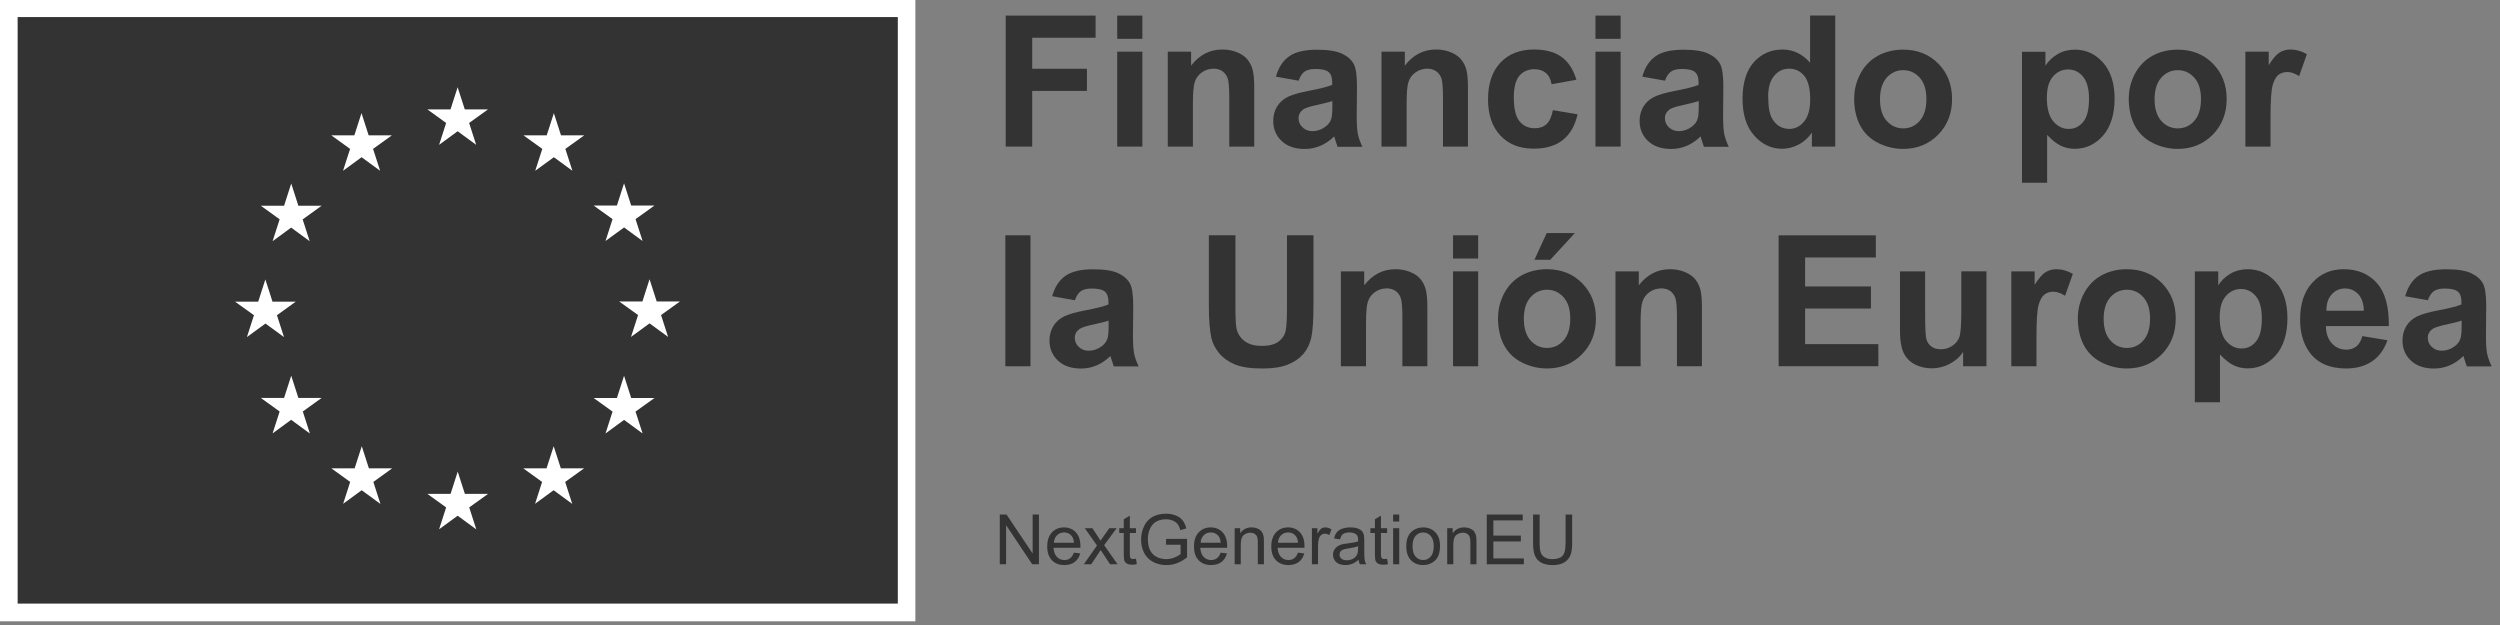 <?xml version="1.0" encoding="UTF-8"?> <svg xmlns="http://www.w3.org/2000/svg" width="216" height="54" viewBox="0 0 216 54" fill="none"><rect x="0" y="0" width="216" height="54" fill="#808080" stroke="none"/><path d="M79.087 0H0V53.681H79.087V0Z" fill="white"></path><path d="M1.524 1.477V52.151H77.571V1.477H1.524ZM20.301 26.064H22.309L22.927 24.142L23.544 26.064H25.552L23.927 27.235L24.537 29.125L22.935 27.954L21.333 29.125L21.942 27.235L20.309 26.064H20.301ZM26.756 37.444L25.154 36.272L23.552 37.444L24.161 35.553L22.536 34.382H24.544L25.162 32.46L25.779 34.382H27.787L26.162 35.553L26.771 37.444H26.756ZM26.146 18.948L26.756 20.839L25.154 19.667L23.552 20.839L24.161 18.948L22.536 17.777H24.544L25.162 15.855L25.779 17.777H27.787L26.162 18.948H26.146ZM30.616 11.693L31.233 9.771L31.851 11.693H33.859L32.233 12.864L32.843 14.754L31.241 13.583L29.639 14.754L30.249 12.864L28.623 11.693H30.631H30.616ZM32.851 43.528L31.249 42.356L29.647 43.528L30.256 41.638L28.631 40.466H30.639L31.257 38.553L31.874 40.466H33.882L32.257 41.638L32.866 43.528H32.851ZM38.922 9.459L39.54 7.537L40.157 9.451H42.165L40.532 10.623L41.142 12.513L39.54 11.341L37.938 12.513L38.547 10.623L36.922 9.451H38.93L38.922 9.459ZM41.142 45.73L39.54 44.559L37.938 45.73L38.547 43.84L36.922 42.669H38.93L39.547 40.747L40.165 42.669H42.173L40.54 43.84L41.149 45.73H41.142ZM49.432 43.528L47.83 42.356L46.229 43.528L46.838 41.638L45.213 40.466H47.221L47.838 38.553L48.456 40.466H50.464L48.831 41.638L49.44 43.528H49.432ZM48.846 12.864L49.456 14.754L47.854 13.583L46.244 14.754L46.854 12.864L45.228 11.693H47.236L47.854 9.779L48.471 11.693H50.479L48.846 12.864ZM53.3 17.761L53.918 15.84L54.535 17.761H56.543L54.91 18.933L55.52 20.823L53.918 19.651L52.316 20.823L52.925 18.933L51.292 17.761H53.3ZM55.52 37.451L53.918 36.28L52.316 37.451L52.925 35.561L51.292 34.39H53.3L53.918 32.468L54.535 34.39H56.543L54.91 35.561L55.52 37.451ZM57.723 29.11L56.121 27.938L54.519 29.11L55.129 27.22L53.496 26.048H55.504L56.121 24.127L56.739 26.048H58.747L57.114 27.22L57.723 29.11Z" fill="#333333"></path><path d="M86.381 48.75V44.455H86.964L89.22 47.827V44.455H89.765V48.75H89.182L86.926 45.375V48.75H86.381ZM92.786 47.748L93.331 47.815C93.245 48.134 93.085 48.381 92.853 48.557C92.621 48.732 92.324 48.82 91.962 48.82C91.507 48.82 91.146 48.681 90.878 48.401C90.613 48.12 90.48 47.727 90.48 47.221C90.48 46.697 90.615 46.291 90.884 46.002C91.154 45.713 91.503 45.568 91.933 45.568C92.349 45.568 92.689 45.71 92.953 45.993C93.216 46.276 93.348 46.675 93.348 47.188C93.348 47.22 93.347 47.267 93.345 47.329H91.025C91.044 47.671 91.141 47.933 91.315 48.114C91.489 48.296 91.706 48.387 91.965 48.387C92.159 48.387 92.324 48.336 92.46 48.234C92.597 48.133 92.706 47.971 92.786 47.748ZM91.054 46.895H92.791C92.768 46.634 92.702 46.438 92.592 46.307C92.424 46.103 92.207 46.002 91.939 46.002C91.697 46.002 91.493 46.083 91.327 46.245C91.163 46.407 91.072 46.624 91.054 46.895ZM93.644 48.75L94.781 47.133L93.729 45.639H94.388L94.866 46.368C94.956 46.507 95.028 46.623 95.082 46.717C95.168 46.588 95.248 46.474 95.32 46.374L95.844 45.639H96.474L95.399 47.103L96.556 48.75H95.909L95.27 47.783L95.1 47.523L94.283 48.75H93.644ZM98.147 48.278L98.223 48.744C98.075 48.775 97.942 48.791 97.825 48.791C97.633 48.791 97.485 48.761 97.379 48.7C97.274 48.64 97.2 48.56 97.157 48.463C97.114 48.363 97.092 48.155 97.092 47.839V46.049H96.706V45.639H97.092V44.868L97.617 44.552V45.639H98.147V46.049H97.617V47.868C97.617 48.019 97.626 48.115 97.643 48.158C97.663 48.201 97.693 48.235 97.734 48.261C97.777 48.286 97.837 48.299 97.915 48.299C97.974 48.299 98.051 48.292 98.147 48.278ZM100.743 47.065V46.562L102.562 46.559V48.152C102.283 48.375 101.995 48.543 101.698 48.656C101.401 48.768 101.096 48.823 100.784 48.823C100.362 48.823 99.978 48.733 99.632 48.554C99.289 48.372 99.029 48.11 98.853 47.769C98.677 47.427 98.589 47.045 98.589 46.623C98.589 46.205 98.676 45.815 98.85 45.454C99.026 45.091 99.278 44.821 99.606 44.645C99.934 44.47 100.312 44.382 100.74 44.382C101.05 44.382 101.331 44.433 101.581 44.534C101.833 44.634 102.03 44.773 102.172 44.953C102.315 45.133 102.423 45.367 102.498 45.656L101.985 45.797C101.92 45.578 101.84 45.406 101.745 45.281C101.649 45.156 101.512 45.057 101.334 44.982C101.157 44.906 100.959 44.868 100.743 44.868C100.483 44.868 100.258 44.908 100.069 44.988C99.879 45.066 99.726 45.17 99.609 45.299C99.494 45.428 99.404 45.569 99.339 45.724C99.23 45.989 99.175 46.277 99.175 46.588C99.175 46.971 99.241 47.291 99.372 47.549C99.504 47.807 99.697 47.998 99.949 48.123C100.201 48.248 100.468 48.31 100.751 48.31C100.998 48.31 101.238 48.264 101.472 48.17C101.707 48.074 101.884 47.973 102.005 47.865V47.065H100.743ZM105.465 47.748L106.01 47.815C105.924 48.134 105.765 48.381 105.533 48.557C105.3 48.732 105.003 48.82 104.642 48.82C104.187 48.82 103.826 48.681 103.558 48.401C103.292 48.12 103.16 47.727 103.16 47.221C103.16 46.697 103.294 46.291 103.564 46.002C103.833 45.713 104.183 45.568 104.613 45.568C105.029 45.568 105.369 45.71 105.632 45.993C105.896 46.276 106.028 46.675 106.028 47.188C106.028 47.22 106.027 47.267 106.025 47.329H103.705C103.724 47.671 103.821 47.933 103.995 48.114C104.168 48.296 104.385 48.387 104.645 48.387C104.838 48.387 105.003 48.336 105.14 48.234C105.277 48.133 105.385 47.971 105.465 47.748ZM103.734 46.895H105.471C105.448 46.634 105.381 46.438 105.272 46.307C105.104 46.103 104.886 46.002 104.619 46.002C104.376 46.002 104.172 46.083 104.006 46.245C103.842 46.407 103.751 46.624 103.734 46.895ZM106.675 48.75V45.639H107.15V46.081C107.378 45.739 107.708 45.568 108.14 45.568C108.328 45.568 108.5 45.602 108.656 45.671C108.814 45.737 108.932 45.825 109.01 45.935C109.088 46.044 109.143 46.174 109.174 46.324C109.194 46.422 109.204 46.593 109.204 46.837V48.75H108.676V46.857C108.676 46.643 108.656 46.482 108.615 46.377C108.574 46.27 108.5 46.185 108.395 46.122C108.292 46.058 108.169 46.025 108.029 46.025C107.804 46.025 107.61 46.097 107.446 46.239C107.284 46.382 107.203 46.652 107.203 47.051V48.75H106.675ZM112.145 47.748L112.69 47.815C112.604 48.134 112.445 48.381 112.212 48.557C111.98 48.732 111.683 48.82 111.322 48.82C110.867 48.82 110.505 48.681 110.238 48.401C109.972 48.12 109.839 47.727 109.839 47.221C109.839 46.697 109.974 46.291 110.244 46.002C110.513 45.713 110.863 45.568 111.292 45.568C111.708 45.568 112.048 45.71 112.312 45.993C112.576 46.276 112.708 46.675 112.708 47.188C112.708 47.22 112.707 47.267 112.705 47.329H110.384C110.404 47.671 110.5 47.933 110.674 48.114C110.848 48.296 111.065 48.387 111.325 48.387C111.518 48.387 111.683 48.336 111.82 48.234C111.957 48.133 112.065 47.971 112.145 47.748ZM110.414 46.895H112.151C112.127 46.634 112.061 46.438 111.952 46.307C111.784 46.103 111.566 46.002 111.298 46.002C111.056 46.002 110.852 46.083 110.686 46.245C110.522 46.407 110.431 46.624 110.414 46.895ZM113.349 48.75V45.639H113.824V46.11C113.945 45.89 114.056 45.744 114.158 45.674C114.261 45.603 114.375 45.568 114.498 45.568C114.675 45.568 114.856 45.625 115.04 45.738L114.858 46.227C114.729 46.151 114.6 46.113 114.471 46.113C114.356 46.113 114.252 46.148 114.161 46.219C114.069 46.287 114.003 46.383 113.964 46.506C113.906 46.693 113.876 46.898 113.876 47.121V48.75H113.349ZM117.383 48.366C117.188 48.532 117 48.649 116.818 48.718C116.638 48.786 116.445 48.82 116.238 48.82C115.896 48.82 115.633 48.737 115.45 48.571C115.266 48.403 115.174 48.19 115.174 47.93C115.174 47.777 115.208 47.639 115.277 47.514C115.347 47.387 115.438 47.285 115.549 47.209C115.663 47.133 115.79 47.075 115.93 47.036C116.034 47.009 116.19 46.982 116.399 46.957C116.825 46.906 117.138 46.846 117.339 46.775C117.341 46.703 117.342 46.657 117.342 46.638C117.342 46.423 117.292 46.272 117.193 46.184C117.058 46.065 116.858 46.005 116.592 46.005C116.344 46.005 116.161 46.049 116.042 46.137C115.924 46.223 115.837 46.376 115.781 46.597L115.265 46.526C115.312 46.306 115.389 46.128 115.497 45.993C115.604 45.856 115.759 45.752 115.962 45.68C116.166 45.605 116.401 45.568 116.668 45.568C116.934 45.568 117.15 45.6 117.316 45.662C117.482 45.725 117.604 45.804 117.682 45.899C117.76 45.993 117.815 46.112 117.846 46.257C117.864 46.347 117.873 46.509 117.873 46.743V47.446C117.873 47.937 117.883 48.247 117.905 48.378C117.928 48.507 117.973 48.631 118.04 48.75H117.489C117.434 48.641 117.399 48.513 117.383 48.366ZM117.339 47.188C117.148 47.267 116.861 47.333 116.478 47.388C116.261 47.419 116.108 47.454 116.018 47.493C115.928 47.532 115.859 47.59 115.81 47.666C115.761 47.74 115.737 47.823 115.737 47.915C115.737 48.056 115.79 48.173 115.895 48.267C116.002 48.36 116.159 48.407 116.364 48.407C116.567 48.407 116.748 48.363 116.906 48.275C117.064 48.185 117.18 48.063 117.254 47.909C117.311 47.79 117.339 47.614 117.339 47.382V47.188ZM119.844 48.278L119.92 48.744C119.772 48.775 119.639 48.791 119.522 48.791C119.331 48.791 119.182 48.761 119.077 48.7C118.971 48.64 118.897 48.56 118.854 48.463C118.811 48.363 118.79 48.155 118.79 47.839V46.049H118.403V45.639H118.79V44.868L119.314 44.552V45.639H119.844V46.049H119.314V47.868C119.314 48.019 119.323 48.115 119.34 48.158C119.36 48.201 119.39 48.235 119.431 48.261C119.474 48.286 119.535 48.299 119.613 48.299C119.671 48.299 119.749 48.292 119.844 48.278ZM120.366 45.062V44.455H120.893V45.062H120.366ZM120.366 48.75V45.639H120.893V48.75H120.366ZM121.502 47.194C121.502 46.618 121.663 46.191 121.983 45.914C122.25 45.684 122.577 45.568 122.961 45.568C123.389 45.568 123.739 45.709 124.01 45.99C124.282 46.27 124.417 46.656 124.417 47.15C124.417 47.551 124.357 47.866 124.236 48.097C124.117 48.325 123.942 48.503 123.711 48.63C123.483 48.757 123.233 48.82 122.961 48.82C122.526 48.82 122.173 48.681 121.904 48.401C121.636 48.122 121.502 47.72 121.502 47.194ZM122.044 47.194C122.044 47.593 122.131 47.892 122.305 48.091C122.479 48.288 122.698 48.387 122.961 48.387C123.223 48.387 123.441 48.287 123.615 48.088C123.789 47.889 123.875 47.585 123.875 47.177C123.875 46.792 123.788 46.501 123.612 46.304C123.438 46.105 123.221 46.005 122.961 46.005C122.698 46.005 122.479 46.103 122.305 46.301C122.131 46.498 122.044 46.796 122.044 47.194ZM125.039 48.75V45.639H125.513V46.081C125.742 45.739 126.072 45.568 126.503 45.568C126.691 45.568 126.863 45.602 127.019 45.671C127.177 45.737 127.295 45.825 127.374 45.935C127.452 46.044 127.506 46.174 127.538 46.324C127.557 46.422 127.567 46.593 127.567 46.837V48.75H127.04V46.857C127.04 46.643 127.019 46.482 126.978 46.377C126.937 46.27 126.864 46.185 126.758 46.122C126.655 46.058 126.533 46.025 126.392 46.025C126.167 46.025 125.973 46.097 125.809 46.239C125.647 46.382 125.566 46.652 125.566 47.051V48.75H125.039ZM128.458 48.75V44.455H131.563V44.962H129.026V46.277H131.402V46.781H129.026V48.243H131.663V48.75H128.458ZM135.266 44.455H135.834V46.937C135.834 47.368 135.786 47.711 135.688 47.965C135.59 48.219 135.414 48.426 135.158 48.586C134.904 48.744 134.57 48.823 134.156 48.823C133.753 48.823 133.424 48.754 133.168 48.615C132.913 48.477 132.73 48.276 132.621 48.015C132.511 47.751 132.457 47.392 132.457 46.937V44.455H133.025V46.934C133.025 47.307 133.059 47.582 133.127 47.76C133.198 47.935 133.317 48.071 133.485 48.167C133.655 48.263 133.862 48.31 134.106 48.31C134.524 48.31 134.822 48.216 135 48.026C135.177 47.837 135.266 47.473 135.266 46.934V44.455Z" fill="#333333"></path><path d="M86.893 12.665V1.348H94.66V3.261H89.183V5.94H93.91V7.854H89.183V12.665H86.893Z" fill="#333333"></path><path d="M96.528 3.355V1.348H98.7V3.355H96.528ZM96.528 12.665V4.464H98.7V12.665H96.528Z" fill="#333333"></path><path d="M108.382 12.666H106.209V8.479C106.209 7.597 106.163 7.019 106.069 6.761C105.975 6.503 105.827 6.3 105.616 6.152C105.405 6.011 105.155 5.933 104.865 5.933C104.49 5.933 104.154 6.035 103.85 6.246C103.553 6.449 103.35 6.722 103.232 7.066C103.115 7.409 103.068 8.034 103.068 8.948V12.666H100.896V4.465H102.912V5.668C103.631 4.738 104.53 4.277 105.616 4.277C106.092 4.277 106.53 4.363 106.928 4.535C107.327 4.707 107.624 4.926 107.827 5.199C108.03 5.465 108.171 5.769 108.249 6.113C108.327 6.456 108.366 6.941 108.366 7.573V12.666H108.382Z" fill="#333333"></path><path d="M112.211 6.974L110.242 6.622C110.46 5.834 110.843 5.24 111.383 4.865C111.922 4.482 112.727 4.295 113.789 4.295C114.758 4.295 115.477 4.412 115.954 4.639C116.431 4.865 116.759 5.162 116.954 5.513C117.149 5.865 117.243 6.513 117.243 7.458L117.22 9.989C117.22 10.707 117.251 11.238 117.321 11.582C117.392 11.926 117.524 12.293 117.712 12.683H115.563C115.508 12.543 115.438 12.324 115.352 12.043C115.313 11.918 115.29 11.832 115.274 11.785C114.907 12.144 114.508 12.418 114.086 12.597C113.664 12.777 113.211 12.871 112.734 12.871C111.891 12.871 111.226 12.644 110.734 12.183C110.25 11.723 110.007 11.145 110.007 10.45C110.007 9.989 110.117 9.575 110.335 9.208C110.554 8.848 110.867 8.567 111.265 8.372C111.664 8.177 112.242 8.013 112.992 7.864C114.008 7.677 114.711 7.497 115.102 7.333V7.114C115.102 6.701 115.001 6.404 114.79 6.224C114.586 6.044 114.196 5.959 113.625 5.959C113.242 5.959 112.938 6.037 112.719 6.185C112.5 6.333 112.328 6.607 112.195 6.982L112.211 6.974ZM115.118 8.731C114.836 8.825 114.399 8.934 113.797 9.067C113.195 9.192 112.797 9.325 112.617 9.442C112.336 9.645 112.195 9.895 112.195 10.207C112.195 10.52 112.305 10.778 112.531 10.996C112.758 11.215 113.047 11.332 113.399 11.332C113.789 11.332 114.164 11.207 114.516 10.949C114.782 10.754 114.954 10.512 115.032 10.231C115.086 10.043 115.118 9.692 115.118 9.176V8.747V8.731Z" fill="#333333"></path><path d="M126.846 12.666H124.674V8.479C124.674 7.597 124.627 7.019 124.534 6.761C124.44 6.503 124.291 6.3 124.08 6.152C123.869 6.011 123.619 5.933 123.33 5.933C122.955 5.933 122.619 6.035 122.314 6.246C122.017 6.449 121.814 6.722 121.697 7.066C121.58 7.409 121.533 8.034 121.533 8.948V12.666H119.361V4.465H121.377V5.668C122.096 4.738 122.994 4.277 124.08 4.277C124.557 4.277 124.995 4.363 125.393 4.535C125.792 4.707 126.089 4.926 126.292 5.199C126.495 5.465 126.636 5.769 126.714 6.113C126.792 6.456 126.831 6.941 126.831 7.573V12.666H126.846Z" fill="#333333"></path><path d="M136.2 6.894L134.059 7.277C133.989 6.847 133.825 6.527 133.567 6.308C133.309 6.089 132.981 5.98 132.575 5.98C132.035 5.98 131.606 6.167 131.277 6.542C130.957 6.917 130.793 7.542 130.793 8.417C130.793 9.393 130.957 10.081 131.285 10.479C131.613 10.877 132.051 11.08 132.606 11.08C133.02 11.08 133.356 10.963 133.614 10.729C133.879 10.494 134.059 10.088 134.169 9.518L136.302 9.877C136.083 10.854 135.653 11.596 135.028 12.096C134.403 12.595 133.559 12.845 132.504 12.845C131.301 12.845 130.347 12.47 129.636 11.713C128.925 10.955 128.566 9.909 128.566 8.573C128.566 7.237 128.925 6.167 129.636 5.41C130.355 4.652 131.324 4.277 132.543 4.277C133.543 4.277 134.34 4.496 134.926 4.926C135.513 5.355 135.942 6.011 136.2 6.894Z" fill="#333333"></path><path d="M137.849 3.355V1.348H140.021V3.355H137.849ZM137.849 12.665V4.464H140.021V12.665H137.849Z" fill="#333333"></path><path d="M143.866 6.974L141.897 6.622C142.115 5.834 142.498 5.24 143.037 4.865C143.577 4.482 144.381 4.295 145.444 4.295C146.413 4.295 147.132 4.412 147.609 4.639C148.085 4.865 148.414 5.162 148.609 5.513C148.804 5.865 148.898 6.513 148.898 7.458L148.875 9.989C148.875 10.707 148.906 11.238 148.976 11.582C149.047 11.926 149.179 12.293 149.367 12.683H147.218C147.163 12.543 147.093 12.324 147.007 12.043C146.968 11.918 146.945 11.832 146.929 11.785C146.562 12.144 146.163 12.418 145.741 12.597C145.319 12.777 144.866 12.871 144.389 12.871C143.545 12.871 142.881 12.644 142.389 12.183C141.904 11.723 141.662 11.145 141.662 10.45C141.662 9.989 141.772 9.575 141.99 9.208C142.209 8.848 142.522 8.567 142.92 8.372C143.319 8.177 143.897 8.013 144.647 7.864C145.663 7.677 146.366 7.497 146.757 7.333V7.114C146.757 6.701 146.655 6.404 146.444 6.224C146.241 6.044 145.85 5.959 145.28 5.959C144.897 5.959 144.592 6.037 144.374 6.185C144.155 6.333 143.983 6.607 143.85 6.982L143.866 6.974ZM146.773 8.731C146.491 8.825 146.054 8.934 145.452 9.067C144.85 9.192 144.452 9.325 144.272 9.442C143.991 9.645 143.85 9.895 143.85 10.207C143.85 10.52 143.96 10.778 144.186 10.996C144.413 11.215 144.702 11.332 145.054 11.332C145.444 11.332 145.819 11.207 146.171 10.949C146.437 10.754 146.608 10.512 146.687 10.231C146.741 10.043 146.773 9.692 146.773 9.176V8.747V8.731Z" fill="#333333"></path><path d="M158.564 12.667H156.548V11.464C156.212 11.933 155.821 12.284 155.36 12.511C154.907 12.737 154.446 12.854 153.985 12.854C153.039 12.854 152.235 12.472 151.563 11.714C150.891 10.956 150.555 9.894 150.555 8.535C150.555 7.176 150.883 6.091 151.539 5.364C152.195 4.638 153.016 4.279 154.016 4.279C154.93 4.279 155.728 4.661 156.392 5.419V1.342H158.564V12.659V12.667ZM152.774 8.387C152.774 9.262 152.891 9.894 153.133 10.285C153.485 10.855 153.969 11.136 154.602 11.136C155.102 11.136 155.524 10.925 155.876 10.496C156.228 10.074 156.4 9.433 156.4 8.59C156.4 7.645 156.228 6.973 155.892 6.559C155.556 6.145 155.118 5.934 154.587 5.934C154.055 5.934 153.641 6.137 153.289 6.551C152.938 6.957 152.766 7.574 152.766 8.387H152.774Z" fill="#333333"></path><path d="M160.205 8.46C160.205 7.741 160.385 7.038 160.737 6.367C161.096 5.695 161.596 5.179 162.245 4.82C162.893 4.469 163.62 4.289 164.425 4.289C165.667 4.289 166.683 4.695 167.472 5.5C168.262 6.304 168.66 7.319 168.66 8.554C168.66 9.788 168.261 10.819 167.457 11.639C166.652 12.451 165.652 12.865 164.433 12.865C163.682 12.865 162.964 12.693 162.284 12.357C161.604 12.021 161.08 11.521 160.729 10.865C160.377 10.209 160.197 9.413 160.197 8.468L160.205 8.46ZM162.432 8.577C162.432 9.389 162.628 10.014 163.01 10.444C163.393 10.873 163.87 11.092 164.44 11.092C165.011 11.092 165.48 10.873 165.863 10.444C166.246 10.014 166.441 9.381 166.441 8.561C166.441 7.741 166.246 7.14 165.863 6.71C165.48 6.281 165.003 6.062 164.44 6.062C163.878 6.062 163.401 6.281 163.01 6.71C162.628 7.14 162.432 7.765 162.432 8.577Z" fill="#333333"></path><path d="M174.7 4.477H176.724V5.679C176.99 5.265 177.341 4.93 177.787 4.672C178.232 4.414 178.732 4.289 179.279 4.289C180.232 4.289 181.037 4.664 181.702 5.406C182.366 6.156 182.702 7.195 182.702 8.522C182.702 9.85 182.366 10.959 181.702 11.717C181.03 12.474 180.217 12.857 179.271 12.857C178.818 12.857 178.404 12.763 178.037 12.584C177.669 12.404 177.279 12.092 176.872 11.654V15.786H174.7V4.469V4.477ZM176.849 8.436C176.849 9.358 177.029 10.037 177.396 10.475C177.763 10.912 178.209 11.139 178.732 11.139C179.256 11.139 179.654 10.936 179.99 10.53C180.326 10.123 180.49 9.46 180.49 8.538C180.49 7.679 180.318 7.038 179.975 6.624C179.631 6.21 179.201 6 178.693 6C178.185 6 177.724 6.203 177.373 6.617C177.021 7.023 176.849 7.632 176.849 8.436Z" fill="#333333"></path><path d="M183.929 8.46C183.929 7.741 184.108 7.038 184.46 6.367C184.82 5.695 185.32 5.179 185.968 4.82C186.617 4.469 187.344 4.289 188.148 4.289C189.391 4.289 190.407 4.695 191.196 5.5C191.985 6.304 192.384 7.319 192.384 8.554C192.384 9.788 191.985 10.819 191.18 11.639C190.375 12.451 189.375 12.865 188.156 12.865C187.406 12.865 186.687 12.693 186.007 12.357C185.327 12.021 184.804 11.521 184.452 10.865C184.101 10.209 183.921 9.413 183.921 8.468L183.929 8.46ZM186.156 8.577C186.156 9.389 186.351 10.014 186.734 10.444C187.117 10.873 187.594 11.092 188.164 11.092C188.734 11.092 189.203 10.873 189.586 10.444C189.969 10.014 190.164 9.381 190.164 8.561C190.164 7.741 189.969 7.14 189.586 6.71C189.203 6.281 188.727 6.062 188.164 6.062C187.601 6.062 187.125 6.281 186.734 6.71C186.351 7.14 186.156 7.765 186.156 8.577Z" fill="#333333"></path><path d="M196.173 12.666H194.001V4.465H196.017V5.629C196.361 5.074 196.673 4.715 196.947 4.543C197.22 4.371 197.533 4.277 197.885 4.277C198.377 4.277 198.854 4.41 199.315 4.683L198.643 6.574C198.275 6.339 197.939 6.222 197.627 6.222C197.314 6.222 197.064 6.308 196.853 6.472C196.642 6.636 196.478 6.941 196.353 7.378C196.236 7.815 196.173 8.729 196.173 10.127V12.658V12.666Z" fill="#333333"></path><path d="M86.862 31.647V20.33H89.034V31.647H86.862Z" fill="#333333"></path><path d="M92.879 25.945L90.909 25.593C91.128 24.804 91.511 24.211 92.05 23.836C92.59 23.453 93.394 23.266 94.457 23.266C95.426 23.266 96.145 23.383 96.622 23.609C97.098 23.836 97.426 24.133 97.622 24.484C97.817 24.835 97.911 25.484 97.911 26.429L97.888 28.959C97.888 29.678 97.919 30.209 97.989 30.553C98.059 30.896 98.192 31.264 98.38 31.654H96.231C96.176 31.513 96.106 31.295 96.02 31.014C95.981 30.889 95.957 30.803 95.942 30.756C95.575 31.115 95.176 31.389 94.754 31.568C94.332 31.748 93.879 31.841 93.402 31.841C92.558 31.841 91.894 31.615 91.402 31.154C90.917 30.693 90.675 30.115 90.675 29.42C90.675 28.959 90.784 28.546 91.003 28.178C91.222 27.819 91.535 27.538 91.933 27.343C92.332 27.147 92.91 26.983 93.66 26.835C94.676 26.648 95.379 26.468 95.77 26.304V26.085C95.77 25.671 95.668 25.374 95.457 25.195C95.254 25.015 94.863 24.929 94.293 24.929C93.91 24.929 93.605 25.007 93.387 25.156C93.168 25.304 92.996 25.578 92.863 25.952L92.879 25.945ZM95.785 27.702C95.504 27.796 95.067 27.905 94.465 28.038C93.863 28.163 93.465 28.296 93.285 28.413C93.004 28.616 92.863 28.866 92.863 29.178C92.863 29.491 92.972 29.748 93.199 29.967C93.426 30.186 93.715 30.303 94.066 30.303C94.457 30.303 94.832 30.178 95.184 29.92C95.449 29.725 95.621 29.483 95.7 29.201C95.754 29.014 95.785 28.663 95.785 28.147V27.718V27.702Z" fill="#333333"></path><path d="M104.451 20.326H106.741V26.457C106.741 27.434 106.772 28.058 106.827 28.348C106.921 28.808 107.155 29.183 107.522 29.464C107.89 29.745 108.398 29.886 109.03 29.886C109.663 29.886 110.171 29.753 110.5 29.488C110.828 29.222 111.031 28.894 111.093 28.512C111.164 28.129 111.195 27.488 111.195 26.59V20.326H113.484V26.27C113.484 27.629 113.422 28.59 113.297 29.152C113.172 29.714 112.945 30.183 112.617 30.573C112.289 30.956 111.844 31.268 111.281 31.495C110.726 31.721 109.999 31.839 109.101 31.839C108.022 31.839 107.202 31.714 106.639 31.464C106.077 31.214 105.639 30.894 105.311 30.488C104.991 30.089 104.772 29.667 104.67 29.23C104.522 28.582 104.444 27.621 104.444 26.356V20.318L104.451 20.326Z" fill="#333333"></path><path d="M123.338 31.648H121.166V27.462C121.166 26.579 121.119 26.001 121.025 25.744C120.931 25.486 120.783 25.283 120.572 25.134C120.361 24.994 120.111 24.916 119.822 24.916C119.447 24.916 119.111 25.017 118.806 25.228C118.509 25.431 118.306 25.704 118.189 26.048C118.071 26.392 118.025 27.017 118.025 27.93V31.648H115.852V23.447H117.868V24.65C118.587 23.721 119.486 23.26 120.572 23.26C121.049 23.26 121.486 23.346 121.885 23.517C122.283 23.689 122.58 23.908 122.783 24.181C122.987 24.447 123.127 24.752 123.205 25.095C123.283 25.439 123.323 25.923 123.323 26.556V31.648H123.338Z" fill="#333333"></path><path d="M125.542 22.337V20.33H127.714V22.337H125.542ZM125.542 31.647V23.446H127.714V31.647H125.542Z" fill="#333333"></path><path d="M129.433 27.43C129.433 26.711 129.613 26.008 129.964 25.337C130.324 24.665 130.824 24.149 131.472 23.79C132.121 23.439 132.848 23.259 133.652 23.259C134.895 23.259 135.911 23.665 136.7 24.47C137.489 25.274 137.888 26.289 137.888 27.523C137.888 28.758 137.489 29.788 136.684 30.608C135.88 31.421 134.879 31.835 133.66 31.835C132.91 31.835 132.191 31.663 131.511 31.327C130.832 30.991 130.308 30.491 129.956 29.835C129.605 29.179 129.425 28.383 129.425 27.438L129.433 27.43ZM131.66 27.547C131.66 28.359 131.855 28.984 132.238 29.413C132.621 29.843 133.098 30.062 133.668 30.062C134.239 30.062 134.707 29.843 135.09 29.413C135.473 28.984 135.669 28.351 135.669 27.531C135.669 26.711 135.473 26.11 135.09 25.68C134.707 25.251 134.231 25.032 133.668 25.032C133.106 25.032 132.629 25.251 132.238 25.68C131.855 26.11 131.66 26.735 131.66 27.547ZM132.574 22.447L133.637 20.135H136.067L133.942 22.447H132.566H132.574Z" fill="#333333"></path><path d="M147.062 31.648H144.889V27.462C144.889 26.579 144.843 26.001 144.749 25.744C144.655 25.486 144.507 25.283 144.296 25.134C144.085 24.994 143.834 24.916 143.545 24.916C143.17 24.916 142.834 25.017 142.53 25.228C142.233 25.431 142.029 25.704 141.912 26.048C141.795 26.392 141.748 27.017 141.748 27.93V31.648H139.576V23.447H141.592V24.65C142.311 23.721 143.209 23.26 144.296 23.26C144.772 23.26 145.21 23.346 145.608 23.517C146.007 23.689 146.304 23.908 146.507 24.181C146.71 24.447 146.851 24.752 146.929 25.095C147.007 25.439 147.046 25.923 147.046 26.556V31.648H147.062Z" fill="#333333"></path><path d="M153.673 31.647V20.33H162.073V22.244H155.962V24.751H161.651V26.657H155.962V29.734H162.291V31.64H153.68L153.673 31.647Z" fill="#333333"></path><path d="M169.613 31.644V30.418C169.316 30.855 168.926 31.199 168.433 31.449C167.949 31.699 167.433 31.824 166.894 31.824C166.355 31.824 165.847 31.699 165.409 31.465C164.972 31.223 164.651 30.887 164.456 30.449C164.261 30.012 164.159 29.41 164.159 28.637V23.451H166.331V27.216C166.331 28.372 166.37 29.075 166.449 29.332C166.527 29.59 166.675 29.801 166.886 29.949C167.097 30.098 167.363 30.176 167.691 30.176C168.058 30.176 168.394 30.074 168.691 29.871C168.988 29.668 169.184 29.418 169.293 29.114C169.402 28.809 169.457 28.075 169.457 26.903V23.443H171.629V31.644H169.613Z" fill="#333333"></path><path d="M175.951 31.648H173.778V23.447H175.794V24.611C176.138 24.056 176.451 23.697 176.724 23.525C176.998 23.354 177.31 23.26 177.662 23.26C178.154 23.26 178.631 23.392 179.092 23.666L178.42 25.556C178.053 25.322 177.717 25.205 177.404 25.205C177.091 25.205 176.841 25.291 176.63 25.454C176.419 25.619 176.255 25.923 176.13 26.36C176.013 26.798 175.951 27.712 175.951 29.11V31.64V31.648Z" fill="#333333"></path><path d="M179.529 27.43C179.529 26.712 179.709 26.009 180.061 25.337C180.42 24.666 180.92 24.15 181.569 23.791C182.218 23.439 182.944 23.26 183.749 23.26C184.992 23.26 186.007 23.666 186.797 24.47C187.586 25.275 187.984 26.29 187.984 27.524C187.984 28.758 187.586 29.789 186.781 30.609C185.976 31.422 184.976 31.836 183.757 31.836C183.007 31.836 182.288 31.664 181.608 31.328C180.928 30.992 180.405 30.492 180.053 29.836C179.701 29.18 179.522 28.383 179.522 27.438L179.529 27.43ZM181.756 27.548C181.756 28.36 181.952 28.985 182.335 29.414C182.718 29.844 183.194 30.063 183.765 30.063C184.335 30.063 184.804 29.844 185.187 29.414C185.57 28.985 185.765 28.352 185.765 27.532C185.765 26.712 185.57 26.111 185.187 25.681C184.804 25.251 184.327 25.033 183.765 25.033C183.202 25.033 182.725 25.251 182.335 25.681C181.952 26.111 181.756 26.735 181.756 27.548Z" fill="#333333"></path><path d="M189.633 23.447H191.657V24.65C191.923 24.236 192.274 23.9 192.72 23.642C193.165 23.385 193.665 23.26 194.212 23.26C195.166 23.26 195.97 23.635 196.635 24.377C197.299 25.127 197.635 26.165 197.635 27.493C197.635 28.821 197.299 29.93 196.635 30.688C195.963 31.445 195.15 31.828 194.204 31.828C193.751 31.828 193.337 31.734 192.97 31.554C192.602 31.375 192.212 31.062 191.805 30.625V34.757H189.633V23.439V23.447ZM191.782 27.407C191.782 28.329 191.962 29.008 192.329 29.446C192.696 29.883 193.142 30.11 193.665 30.11C194.189 30.11 194.587 29.906 194.923 29.5C195.259 29.094 195.423 28.43 195.423 27.509C195.423 26.649 195.251 26.009 194.908 25.595C194.564 25.181 194.134 24.97 193.626 24.97C193.118 24.97 192.657 25.173 192.306 25.587C191.954 25.993 191.782 26.603 191.782 27.407Z" fill="#333333"></path><path d="M204.112 29.04L206.277 29.399C205.996 30.195 205.558 30.797 204.956 31.211C204.355 31.625 203.605 31.836 202.706 31.836C201.276 31.836 200.221 31.367 199.541 30.438C199.002 29.688 198.728 28.75 198.728 27.61C198.728 26.251 199.08 25.189 199.791 24.416C200.502 23.642 201.401 23.26 202.487 23.26C203.706 23.26 204.667 23.666 205.378 24.47C206.082 25.275 206.418 26.509 206.394 28.172H200.955C200.971 28.813 201.143 29.313 201.479 29.672C201.815 30.031 202.229 30.211 202.729 30.211C203.065 30.211 203.354 30.117 203.589 29.93C203.823 29.742 203.995 29.446 204.112 29.032V29.04ZM204.237 26.845C204.222 26.22 204.058 25.736 203.753 25.415C203.448 25.095 203.065 24.923 202.628 24.923C202.151 24.923 201.76 25.095 201.456 25.439C201.143 25.782 200.995 26.251 201.002 26.845H204.245H204.237Z" fill="#333333"></path><path d="M209.778 25.945L207.809 25.593C208.027 24.804 208.41 24.211 208.95 23.836C209.489 23.453 210.294 23.266 211.356 23.266C212.325 23.266 213.044 23.383 213.521 23.609C213.997 23.836 214.326 24.133 214.521 24.484C214.716 24.835 214.81 25.484 214.81 26.429L214.787 28.959C214.787 29.678 214.818 30.209 214.888 30.553C214.959 30.896 215.091 31.264 215.279 31.654H213.13C213.075 31.513 213.005 31.295 212.919 31.014C212.88 30.889 212.857 30.803 212.841 30.756C212.474 31.115 212.075 31.389 211.653 31.568C211.231 31.748 210.778 31.841 210.301 31.841C209.457 31.841 208.793 31.615 208.301 31.154C207.816 30.693 207.574 30.115 207.574 29.42C207.574 28.959 207.684 28.546 207.902 28.178C208.121 27.819 208.434 27.538 208.832 27.343C209.231 27.147 209.809 26.983 210.559 26.835C211.575 26.648 212.278 26.468 212.669 26.304V26.085C212.669 25.671 212.567 25.374 212.357 25.195C212.153 25.015 211.763 24.929 211.192 24.929C210.809 24.929 210.505 25.007 210.286 25.156C210.067 25.304 209.895 25.578 209.762 25.952L209.778 25.945ZM212.685 27.702C212.403 27.796 211.966 27.905 211.364 28.038C210.762 28.163 210.364 28.296 210.184 28.413C209.903 28.616 209.762 28.866 209.762 29.178C209.762 29.491 209.872 29.748 210.098 29.967C210.325 30.186 210.614 30.303 210.966 30.303C211.356 30.303 211.731 30.178 212.083 29.92C212.349 29.725 212.521 29.483 212.599 29.201C212.653 29.014 212.685 28.663 212.685 28.147V27.718V27.702Z" fill="#333333"></path></svg> 